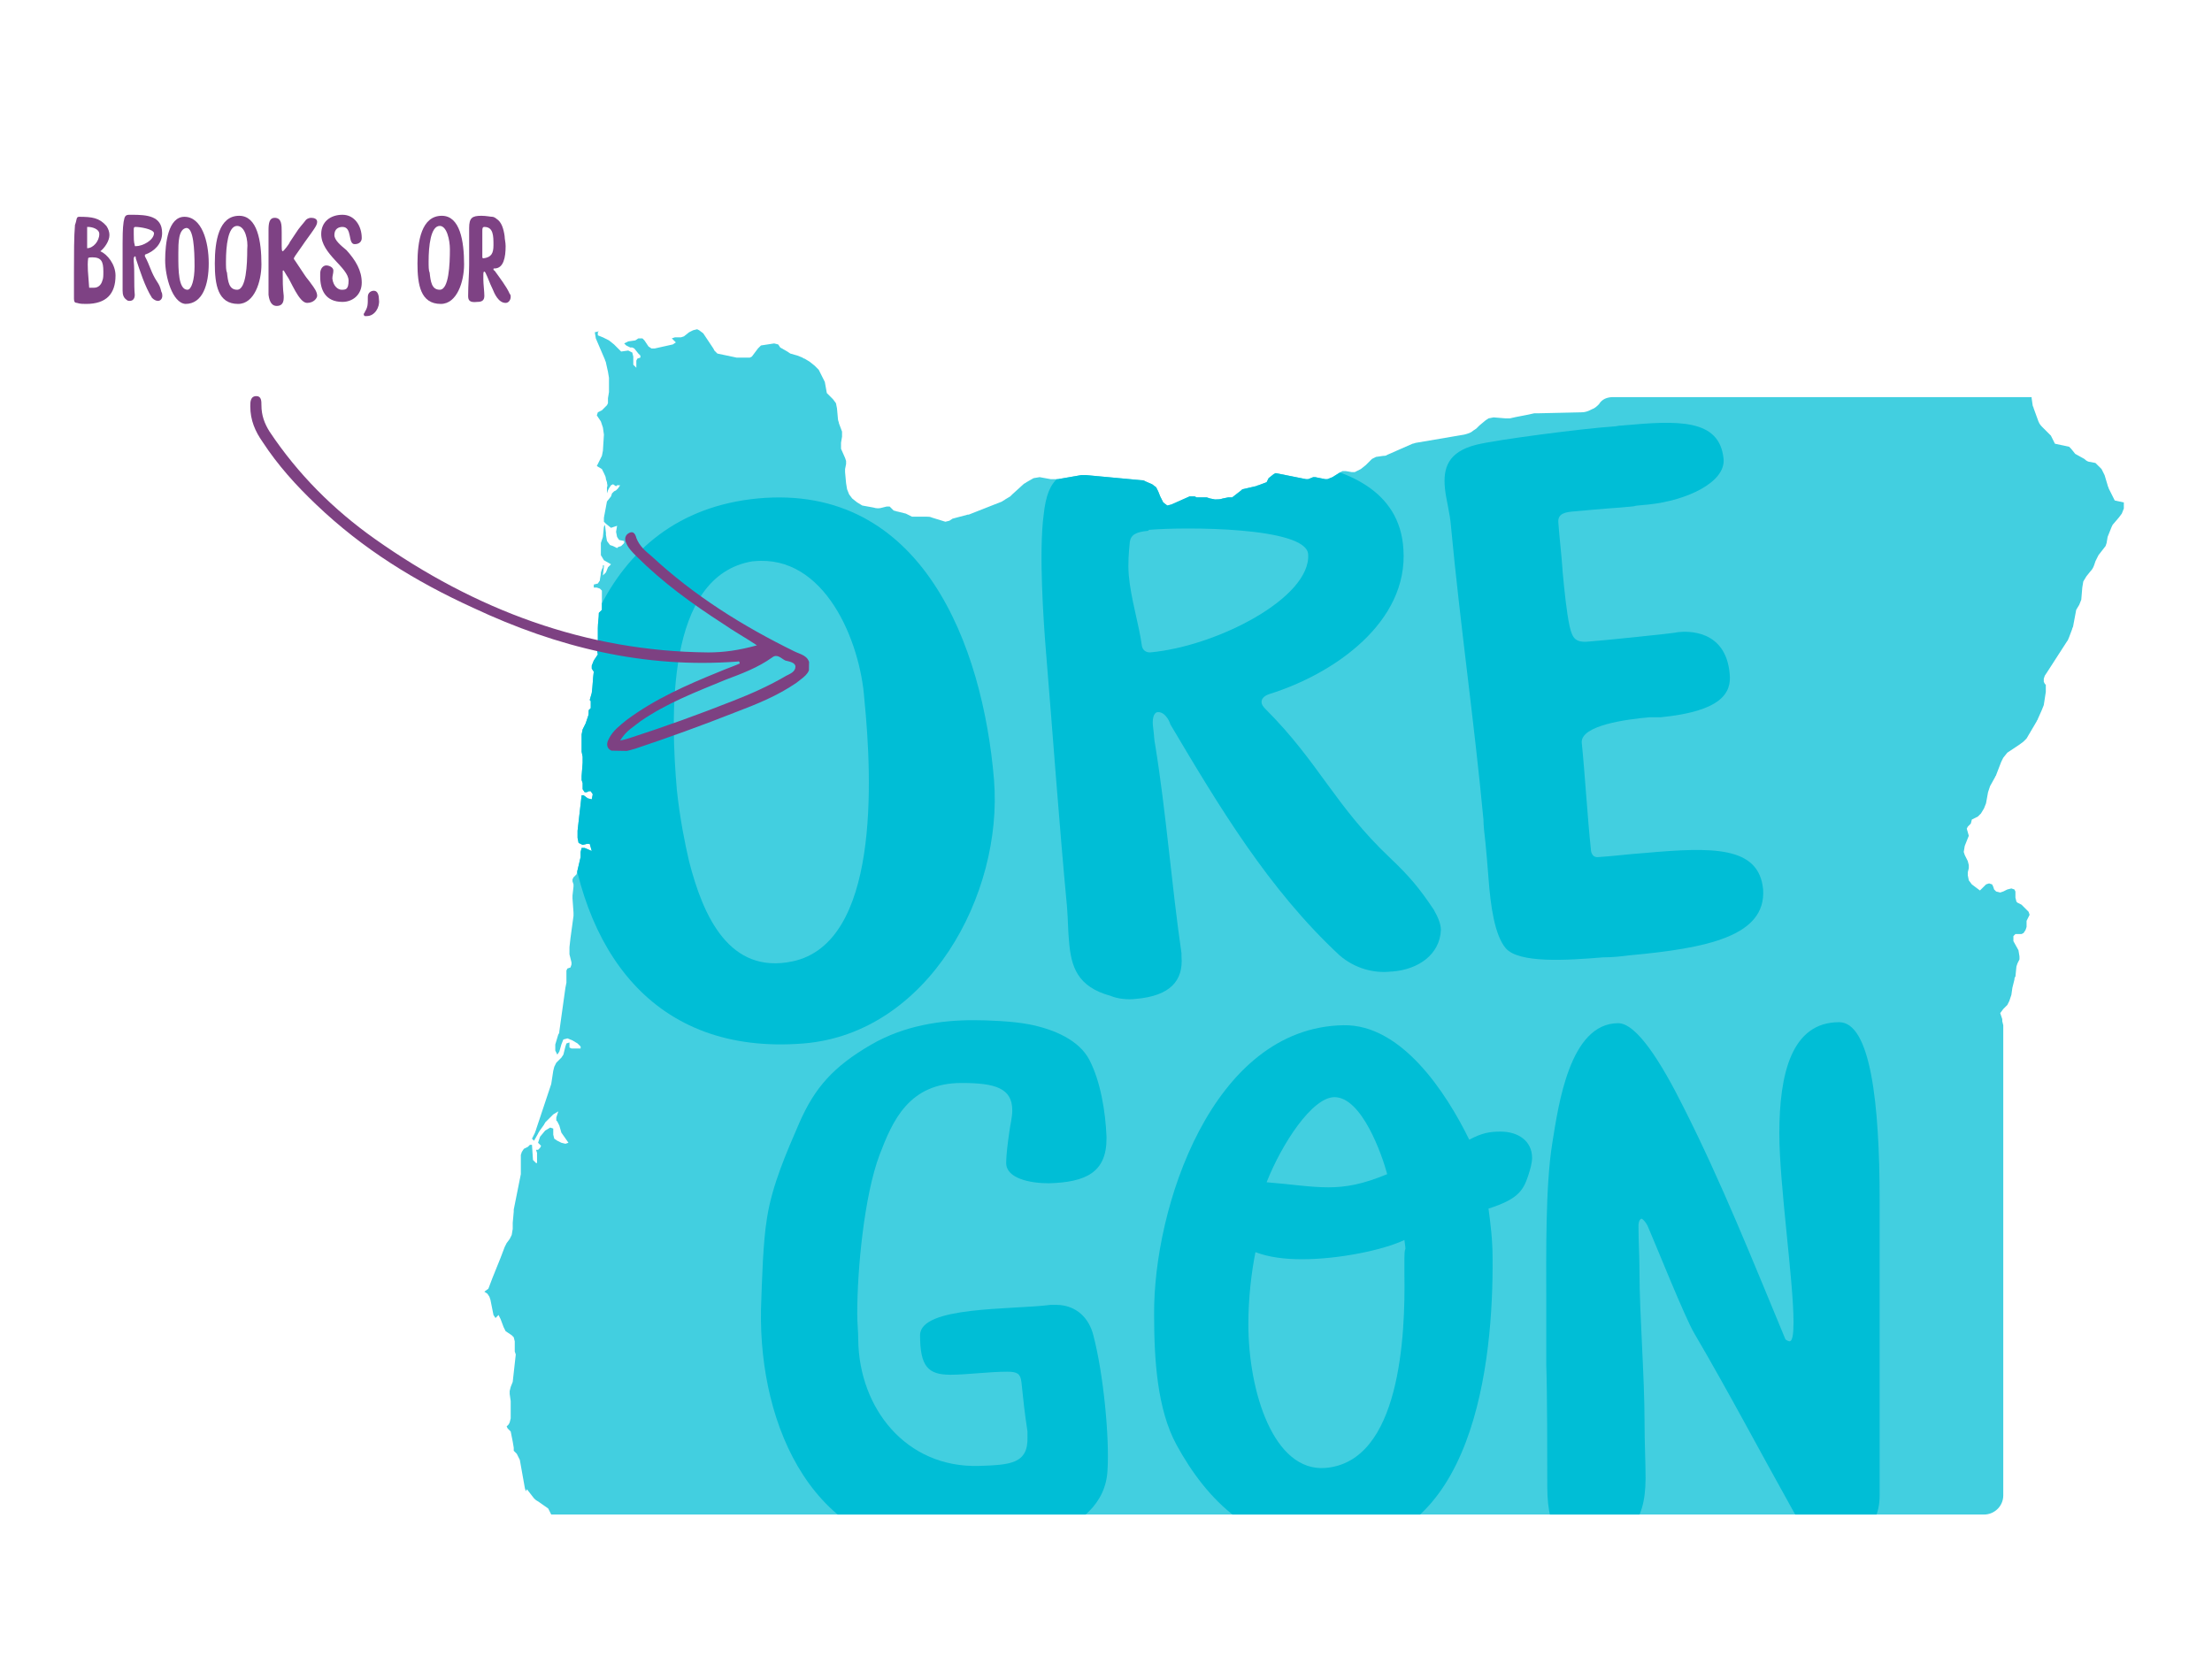 <?xml version="1.0" encoding="UTF-8"?> <!-- Generator: Adobe Illustrator 25.0.1, SVG Export Plug-In . SVG Version: 6.00 Build 0) --> <svg xmlns="http://www.w3.org/2000/svg" xmlns:xlink="http://www.w3.org/1999/xlink" version="1.1" id="Layer_1" x="0px" y="0px" viewBox="0 0 218.3 165.7" style="enable-background:new 0 0 218.3 165.7;" xml:space="preserve"> <style type="text/css"> .st0{opacity:0.74;fill:#00BED6;} .st1{clip-path:url(#SVGID_2_);} .st2{fill:#00BED6;} .st3{clip-path:url(#SVGID_4_);} .st4{clip-path:url(#SVGID_6_);fill:#7D4182;} .st5{fill:#7E4284;} </style> <g> <path class="st0" d="M208.7,49.4l-0.6-1.2c0-0.1-0.1-0.2-0.1-0.3l-0.3-1l-0.3-0.6l-0.3-0.3l-0.3-0.3l-0.5-0.1 c-0.2,0-0.4-0.1-0.6-0.3l-0.9-0.5l-0.4-0.5l-0.2-0.2l-1.4-0.3l-0.2-0.4l-0.2-0.4l-0.9-0.9c-0.2-0.2-0.3-0.4-0.4-0.7l-0.4-1.1 c0-0.1-0.1-0.2-0.1-0.3l-0.1-0.7l0-0.1c-1.8,0-3.6,0-5.4,0c-4.2,0-8.4,0-12.6,0c-4.1,0-8.1,0-12.2,0c-3.7,0-7.4,0-11.1,0 c-0.6,0-1.1,0.2-1.4,0.7l0,0c-0.2,0.2-0.4,0.4-0.7,0.5l-0.2,0.1c-0.2,0.1-0.5,0.2-0.8,0.2l-4.4,0.1c-0.1,0-0.2,0-0.3,0 c-0.8,0.2-1.6,0.3-2.4,0.5c-0.1,0-0.3,0-0.4,0l-1.2-0.1l-0.5,0.1l-0.3,0.2L146,42c-0.1,0.1-0.2,0.2-0.3,0.3l-0.3,0.2 c-0.2,0.2-0.5,0.3-0.9,0.4l-4.7,0.8c-0.1,0-0.3,0.1-0.4,0.1l-2.5,1.1c-0.1,0.1-0.3,0.1-0.4,0.1l-0.7,0.1l-0.4,0.2l-0.6,0.6 l-0.5,0.4l-0.6,0.3l-0.3,0l-0.6-0.1l-0.3,0l-0.2,0.1l-0.8,0.5l-0.5,0.2l-0.2,0l-1-0.2l-0.2,0l-0.5,0.2l-0.2,0l-3-0.6l-0.2,0.1 l-0.5,0.4l-0.1,0.2l-0.1,0.2l-0.8,0.3c-0.1,0-0.2,0.1-0.3,0.1l-1.3,0.3l-0.1,0.1l-0.9,0.7l-0.1,0l-0.3,0l-0.5,0.1 c-0.3,0.1-0.5,0.1-0.8,0.1l-0.5-0.1l-0.3-0.1l-0.2,0l-0.7,0l-0.1,0l-0.2-0.1l-0.4,0l-0.1,0l-1.8,0.8l-0.4,0.1l-0.4-0.3l-0.3-0.6 l-0.2-0.5l-0.2-0.4l-0.4-0.3l-0.7-0.3c-0.1-0.1-0.3-0.1-0.4-0.1l-5.4-0.5c-0.2,0-0.4,0-0.5,0l-2.3,0.4c-0.2,0-0.5,0-0.7,0l-1.1-0.2 l-0.6,0.1l-0.7,0.4c-0.1,0.1-0.2,0.1-0.3,0.2l-1.1,1c-0.1,0.1-0.1,0.1-0.2,0.2l-0.5,0.3c-0.1,0.1-0.2,0.1-0.3,0.2l-3.3,1.3 c0,0-0.1,0-0.1,0L94,51.2l-0.3,0.2l-0.4,0.1L92,51.1C91.8,51,91.6,51,91.4,51l-1.4,0l-0.6-0.3l-0.8-0.2c-0.1,0-0.3-0.1-0.4-0.1 L87.8,50l-0.3,0l-0.4,0.1c-0.3,0.1-0.6,0.1-0.9,0l-1.1-0.2l-0.5-0.3l-0.5-0.4l-0.3-0.4l-0.2-0.5l-0.1-0.6l-0.1-1.1l0-0.3l0.1-0.5 l0-0.3l-0.1-0.3L83,44.3l0-0.6l0.1-0.6l0-0.5l-0.3-0.8c0-0.1-0.1-0.3-0.1-0.4l-0.1-1.1l-0.1-0.5l-0.3-0.4l-0.3-0.3l-0.3-0.3 l-0.2-1.1l-0.3-0.6l-0.3-0.6l-0.4-0.4l-0.5-0.4l-0.5-0.3c-0.1,0-0.2-0.1-0.2-0.1l-0.5-0.2L78,34.9l-0.3-0.2L77,34.3L76.8,34 l-0.4-0.1l-1.3,0.2l-0.3,0.3l-0.6,0.8L74,35.3h-1c-0.1,0-0.2,0-0.3,0l-1.9-0.4l-0.3-0.3l-0.1-0.2l-1-1.5L69,32.6l-0.2-0.1l-0.4,0.1 L68,32.8l-0.5,0.4l-0.3,0.1l-0.6,0l-0.3,0.1l0.1,0.1l0.3,0.3l-0.3,0.2l-1.8,0.4l-0.3,0l-0.3-0.2l-0.4-0.6l-0.2-0.2L63,33.4 l-0.3,0.2L62,33.7l-0.4,0.2l0.2,0.2l0.2,0.1l0.2,0.1l0.2,0l0.2,0.1l0.4,0.5l0.2,0.2v0.2l-0.3,0.1l-0.1,0.2l0,0.3l0,0.4l-0.3-0.3 l0-0.4l0-0.4l-0.1-0.4L62,34.6l-0.7,0.1L61,34.4L60.6,34l-0.5-0.4l-0.6-0.3L59,33.1l0-0.2l0-0.1l0.1-0.1l-0.4,0.1l0.1,0.6l0.9,2.1 c0,0.1,0.1,0.2,0.1,0.3l0.2,0.9l0.1,0.6l0,0.7l0,0.7l-0.1,0.6L60,39.8L59.9,40l-0.5,0.5l-0.2,0.1l-0.2,0.1L58.9,41l0.4,0.6l0.2,0.6 l0.1,0.7l-0.1,1.6L59.4,45l-0.5,1l0.5,0.3l0.2,0.4c0.1,0.2,0.2,0.4,0.2,0.6l0.1,0.3c0,0.2,0.1,0.3,0,0.5l0,0.6l0.1-0.3l0.1-0.2 l0.2-0.3l0.2-0.1l0.3,0.2l0.1-0.1l0.1,0l0.1,0l0.1,0l-0.2,0.3l-0.2,0.2l-0.2,0.1l-0.2,0.2l-0.1,0.3l-0.4,0.5 c-0.1,0.5-0.2,1.1-0.3,1.6l0,0.4l0.2,0.2l0.5,0.4l0.6-0.2l-0.1,0.6l0.1,0.5l0.2,0.3l0.5,0.1v0.2l-0.3,0.3L61,54l-0.1,0.1l-0.4-0.2 l-0.3-0.1l-0.3-0.4l-0.1-0.6c0-0.1,0-0.1,0-0.2l-0.1-0.8l-0.1,0.2L59.5,53l-0.2,0.6l0,1.2l0.3,0.5l0.7,0.4l-0.3,0.3l-0.2,0.5 l-0.3,0.3l0.1-0.9l0-0.1l-0.1,0L59.5,56l-0.1,0.2l-0.1,0.3c0,0.3-0.1,0.6-0.1,0.8l-0.2,0.3l-0.4,0.1V58l0.3,0l0.3,0.1l0.2,0.2 l0,0.7l0,0.8l0,0.2l0,0.2l-0.1,0.1l-0.1,0.1l-0.1,0.1c0,0.5-0.1,1-0.1,1.5l0,0.3l0,0.7l0,0.4l-0.1,0.7L59,64.6l-0.4,0.6l-0.2,0.5 l0,0.3l0.2,0.3c-0.1,0.7-0.1,1.4-0.2,2.1l-0.2,0.7l0.1,0.1l0,0.2l0,0.5L58.2,70l-0.1,0.1c0,0.2,0,0.5-0.1,0.7l-0.2,0.6L57.5,72 l-0.1,0.5l0,1.7l0.1,0.5l0,0.6l-0.1,1.3l0,0.4l0.1,0.3l0,0.3l0,0.3l0.2,0.3l0.2,0l0.2-0.1l0.2,0l0.2,0.3l-0.1,0.5l-0.4-0.1 l-0.4-0.3l-0.2,0L57,82l0,0.7l0.1,0.5l0.4,0.2l0.4-0.1l0.3,0l0.2,0.7l-0.7-0.3l-0.3,0l-0.1,0.4l0,0.5l-0.4,1.7l-0.1,0.1l-0.2,0.2 l-0.1,0.2l0,0.2l0.1,0.3l0,0.2l-0.1,0.9c0,0.1,0,0.2,0,0.3l0.1,1.4c0,0.1,0,0.2,0,0.3l-0.3,2.2l-0.1,0.9l0,0.2l0,0.2l0,0.3l0.2,0.8 l0,0.2l-0.1,0.3L56,95.6l-0.1,0.2V97l-0.1,0.5c-0.2,1.4-0.4,2.9-0.6,4.3c0,0.1,0,0.2-0.1,0.3l-0.3,1v0.6l0.2,0.4l0.2-0.3l0.2-0.7 l0.2-0.5l0.4-0.1l0.5,0.2L57,103l0.3,0.3v0.2h-0.9l-0.2-0.1l0-0.2l0-0.2l0-0.1l-0.3,0.1l-0.1,0.3l-0.1,0.4l-0.1,0.4l-0.2,0.3 l-0.5,0.5l-0.2,0.4l-0.1,0.4l-0.2,1.3l-0.2,0.6l-0.1,0.3l-1.2,3.6c0,0.1-0.1,0.2-0.1,0.3l-0.3,0.6l0.2,0.2l0.4-0.7 c0-0.1,0.1-0.1,0.1-0.2l0.5-0.7c0-0.1,0.1-0.1,0.1-0.2l0.5-0.5c0.1-0.1,0.2-0.2,0.3-0.3l0.5-0.3l-0.2,0.6l0,0.3l0.1,0.1l0.1,0.2 l0.1,0.2l0.2,0.7l0.7,1l-0.3,0.1l-0.4-0.1l-0.4-0.2l-0.3-0.2l-0.1-0.4v-0.4l0-0.2l-0.3-0.1l-0.5,0.3l-0.5,0.6l-0.2,0.6l0.3,0.3 l-0.1,0.2l-0.1,0.1l-0.1,0.1l-0.2,0l0.1,0.3l0,0.3l0,0.7h-0.1l-0.3-0.3l-0.1-1.5h-0.2l-0.2,0.2l-0.4,0.2l-0.2,0.3l-0.1,0.3l0,0.2 l0,0.4l0,1c0,0.1,0,0.2,0,0.3l-0.7,3.5c0,0.1,0,0.1,0,0.2l-0.1,1.1l0,0.6l-0.1,0.6l-0.2,0.4l-0.3,0.4l-0.2,0.4 c-0.5,1.4-1.1,2.7-1.6,4.1l-0.4,0.3l0.3,0.2l0.2,0.3l0.1,0.3l0.3,1.5l0.2,0.3l0.3-0.3l0.2,0.4l0.3,0.8l0.2,0.4l0.3,0.2l0.3,0.2 l0.2,0.2l0.1,0.4l0,0.7c0,0.1,0,0.2,0,0.3l0.1,0.3c-0.1,0.8-0.2,1.9-0.3,2.7l-0.2,0.5l-0.1,0.4l0,0.3l0.1,0.7c0,0.1,0,0.2,0,0.2 l0,0.8l0,0.4l0,0.3l-0.1,0.4l-0.1,0.2l-0.2,0.2l0.1,0.2l0.2,0.2l0.1,0.1l0.2,1l0.1,0.6l0,0.3l0.3,0.3l0.3,0.6l0.5,2.8l0.1,0.3 L52,147l0.7,0.9c0.1,0.1,0.2,0.2,0.4,0.3l1,0.7l0.3,0.6h141.4c1,0,1.9-0.8,1.9-1.9c0-3.3,0-6.6,0-9.8c0-4.2,0-8.3,0-12.5 c0-4,0-7.9,0-11.9c0-4.1,0-8.1,0-12.2l-0.1-0.4v-0.2l-0.2-0.6l0.3-0.4l0.4-0.4l0.2-0.4l0.2-0.6l0.1-0.7l0.2-0.8 c0-0.1,0-0.2,0.1-0.3l0.1-1l0.1-0.3l0.1-0.2l0.1-0.2l0-0.3l-0.1-0.6l-0.5-0.9l0-0.5l0.2-0.2l0.3,0l0.3,0l0.2-0.1l0.2-0.3l0.1-0.3 l0-0.3l0-0.3l0.1-0.2l0.1-0.2l0.1-0.2l-0.1-0.3l-0.4-0.4l-0.3-0.3l-0.4-0.2l-0.1-0.1l-0.1-0.4l0-0.3l0-0.3l-0.1-0.2l-0.3-0.1 l-0.4,0.1l-0.4,0.2l-0.3,0.1l-0.4-0.1l-0.2-0.2l-0.1-0.3l-0.1-0.2l-0.3-0.1l-0.3,0.1l-0.2,0.2l-0.2,0.2l-0.2,0.2l-0.8-0.6l-0.3-0.4 l-0.1-0.5l0-0.3l0.1-0.4l0-0.3l-0.1-0.4l-0.3-0.6l-0.1-0.3l0.1-0.6l0.2-0.5l0.2-0.5l-0.2-0.7l0.1-0.2l0.2-0.2l0.1-0.1l0.1-0.4 l0.2-0.1l0.2-0.1l0.2-0.1l0.3-0.3l0.3-0.5l0.2-0.5l0.2-1.1l0.2-0.6l0.5-0.9c0-0.1,0.1-0.1,0.1-0.2l0.5-1.3l0.2-0.4l0.4-0.5l1.2-0.8 l0.4-0.3l0.3-0.3l1-1.7c0-0.1,0.1-0.1,0.1-0.2l0.4-0.9l0.2-0.5l0.2-1.3l0-0.6l0-0.1l-0.1-0.1l-0.1-0.2l0-0.3l0.1-0.3l0.2-0.3l2-3.1 c0.1-0.1,0.1-0.2,0.2-0.4l0.3-0.8c0-0.1,0.1-0.2,0.1-0.3l0.3-1.6l0.3-0.5l0.2-0.5l0.1-1.2l0.1-0.6l0.3-0.5l0.4-0.5 c0.2-0.2,0.3-0.4,0.4-0.7l0.1-0.3c0.1-0.2,0.2-0.4,0.3-0.6l0.7-0.9l0.1-0.3l0.1-0.6l0.4-1l0.1-0.2l0.6-0.7l0.3-0.4l0.2-0.5l0-0.6 L208.7,49.4z"></path> <g> <defs> <path id="SVGID_1_" d="M208.7,49.4l-0.6-1.2c0-0.1-0.1-0.2-0.1-0.3l-0.3-1l-0.3-0.6l-0.3-0.3l-0.3-0.3l-0.5-0.1 c-0.2,0-0.4-0.1-0.6-0.3l-0.9-0.5l-0.4-0.5l-0.2-0.2l-1.4-0.3l-0.2-0.4l-0.2-0.4l-0.9-0.9c-0.2-0.2-0.3-0.4-0.4-0.7l-0.4-1.1 c0-0.1-0.1-0.2-0.1-0.3l-0.1-0.7l0-0.1c-1.8,0-3.6,0-5.4,0c-4.2,0-8.4,0-12.6,0c-4.1,0-8.1,0-12.2,0c-3.7,0-7.4,0-11.1,0 c-0.6,0-1.1,0.2-1.4,0.7l0,0c-0.2,0.2-0.4,0.4-0.7,0.5l-0.2,0.1c-0.2,0.1-0.5,0.2-0.8,0.2l-4.4,0.1c-0.1,0-0.2,0-0.3,0 c-0.8,0.2-1.6,0.3-2.4,0.5c-0.1,0-0.3,0-0.4,0l-1.2-0.1l-0.5,0.1l-0.3,0.2L146,42c-0.1,0.1-0.2,0.2-0.3,0.3l-0.3,0.2 c-0.2,0.2-0.5,0.3-0.9,0.4l-4.7,0.8c-0.1,0-0.3,0.1-0.4,0.1l-2.5,1.1c-0.1,0.1-0.3,0.1-0.4,0.1l-0.7,0.1l-0.4,0.2l-0.6,0.6 l-0.5,0.4l-0.6,0.3l-0.3,0l-0.6-0.1l-0.3,0l-0.2,0.1l-0.8,0.5l-0.5,0.2l-0.2,0l-1-0.2l-0.2,0l-0.5,0.2l-0.2,0l-3-0.6l-0.2,0.1 l-0.5,0.4l-0.1,0.2l-0.1,0.2l-0.8,0.3c-0.1,0-0.2,0.1-0.3,0.1l-1.3,0.3l-0.1,0.1l-0.9,0.7l-0.1,0l-0.3,0l-0.5,0.1 c-0.3,0.1-0.5,0.1-0.8,0.1l-0.5-0.1l-0.3-0.1l-0.2,0l-0.7,0l-0.1,0l-0.2-0.1l-0.4,0l-0.1,0l-1.8,0.8l-0.4,0.1l-0.4-0.3l-0.3-0.6 l-0.2-0.5l-0.2-0.4l-0.4-0.3l-0.7-0.3c-0.1-0.1-0.3-0.1-0.4-0.1l-5.4-0.5c-0.2,0-0.4,0-0.5,0l-2.3,0.4c-0.2,0-0.5,0-0.7,0 l-1.1-0.2l-0.6,0.1l-0.7,0.4c-0.1,0.1-0.2,0.1-0.3,0.2l-1.1,1c-0.1,0.1-0.1,0.1-0.2,0.2l-0.5,0.3c-0.1,0.1-0.2,0.1-0.3,0.2 l-3.3,1.3c0,0-0.1,0-0.1,0L94,51.2l-0.3,0.2l-0.4,0.1L92,51.1C91.8,51,91.6,51,91.4,51l-1.4,0l-0.6-0.3l-0.8-0.2 c-0.1,0-0.3-0.1-0.4-0.1L87.8,50l-0.3,0l-0.4,0.1c-0.3,0.1-0.6,0.1-0.9,0l-1.1-0.2l-0.5-0.3l-0.5-0.4l-0.3-0.4l-0.2-0.5l-0.1-0.6 l-0.1-1.1l0-0.3l0.1-0.5l0-0.3l-0.1-0.3L83,44.3l0-0.6l0.1-0.6l0-0.5l-0.3-0.8c0-0.1-0.1-0.3-0.1-0.4l-0.1-1.1l-0.1-0.5l-0.3-0.4 l-0.3-0.3l-0.3-0.3l-0.2-1.1l-0.3-0.6l-0.3-0.6l-0.4-0.4l-0.5-0.4l-0.5-0.3c-0.1,0-0.2-0.1-0.2-0.1l-0.5-0.2L78,34.9l-0.3-0.2 L77,34.3L76.8,34l-0.4-0.1l-1.3,0.2l-0.3,0.3l-0.6,0.8L74,35.3h-1c-0.1,0-0.2,0-0.3,0l-1.9-0.4l-0.3-0.3l-0.1-0.2l-1-1.5L69,32.6 l-0.2-0.1l-0.4,0.1L68,32.8l-0.5,0.4l-0.3,0.1l-0.6,0l-0.3,0.1l0.1,0.1l0.3,0.3l-0.3,0.2l-1.8,0.4l-0.3,0l-0.3-0.2l-0.4-0.6 l-0.2-0.2L63,33.4l-0.3,0.2L62,33.7l-0.4,0.2l0.2,0.2l0.2,0.1l0.2,0.1l0.2,0l0.2,0.1l0.4,0.5l0.2,0.2v0.2l-0.3,0.1l-0.1,0.2 l0,0.3l0,0.4l-0.3-0.3l0-0.4l0-0.4l-0.1-0.4L62,34.6l-0.7,0.1L61,34.4L60.6,34l-0.5-0.4l-0.6-0.3L59,33.1l0-0.2l0-0.1l0.1-0.1 l-0.4,0.1l0.1,0.6l0.9,2.1c0,0.1,0.1,0.2,0.1,0.3l0.2,0.9l0.1,0.6l0,0.7l0,0.7l-0.1,0.6L60,39.8L59.9,40l-0.5,0.5l-0.2,0.1 l-0.2,0.1L58.9,41l0.4,0.6l0.2,0.6l0.1,0.7l-0.1,1.6L59.4,45l-0.5,1l0.5,0.3l0.2,0.4c0.1,0.2,0.2,0.4,0.2,0.6l0.1,0.3 c0,0.2,0.1,0.3,0,0.5l0,0.6l0.1-0.3l0.1-0.2l0.2-0.3l0.2-0.1l0.3,0.2l0.1-0.1l0.1,0l0.1,0l0.1,0l-0.2,0.3l-0.2,0.2l-0.2,0.1 l-0.2,0.2l-0.1,0.3l-0.4,0.5c-0.1,0.5-0.2,1.1-0.3,1.6l0,0.4l0.2,0.2l0.5,0.4l0.6-0.2l-0.1,0.6l0.1,0.5l0.2,0.3l0.5,0.1v0.2 l-0.3,0.3L61,54l-0.1,0.1l-0.4-0.2l-0.3-0.1l-0.3-0.4l-0.1-0.6c0-0.1,0-0.1,0-0.2l-0.1-0.8l-0.1,0.2L59.5,53l-0.2,0.6l0,1.2 l0.3,0.5l0.7,0.4l-0.3,0.3l-0.2,0.5l-0.3,0.3l0.1-0.9l0-0.1l-0.1,0L59.5,56l-0.1,0.2l-0.1,0.3c0,0.3-0.1,0.6-0.1,0.8l-0.2,0.3 l-0.4,0.1V58l0.3,0l0.3,0.1l0.2,0.2l0,0.7l0,0.8l0,0.2l0,0.2l-0.1,0.1l-0.1,0.1l-0.1,0.1c0,0.5-0.1,1-0.1,1.5l0,0.3l0,0.7l0,0.4 l-0.1,0.7L59,64.6l-0.4,0.6l-0.2,0.5l0,0.3l0.2,0.3c-0.1,0.7-0.1,1.4-0.2,2.1l-0.2,0.7l0.1,0.1l0,0.2l0,0.5L58.2,70l-0.1,0.1 c0,0.2,0,0.5-0.1,0.7l-0.2,0.6L57.5,72l-0.1,0.5l0,1.7l0.1,0.5l0,0.6l-0.1,1.3l0,0.4l0.1,0.3l0,0.3l0,0.3l0.2,0.3l0.2,0l0.2-0.1 l0.2,0l0.2,0.3l-0.1,0.5l-0.4-0.1l-0.4-0.3l-0.2,0L57,82l0,0.7l0.1,0.5l0.4,0.2l0.4-0.1l0.3,0l0.2,0.7l-0.7-0.3l-0.3,0l-0.1,0.4 l0,0.5l-0.4,1.7l-0.1,0.1l-0.2,0.2l-0.1,0.2l0,0.2l0.1,0.3l0,0.2l-0.1,0.9c0,0.1,0,0.2,0,0.3l0.1,1.4c0,0.1,0,0.2,0,0.3l-0.3,2.2 l-0.1,0.9l0,0.2l0,0.2l0,0.3l0.2,0.8l0,0.2l-0.1,0.3L56,95.6l-0.1,0.2V97l-0.1,0.5c-0.2,1.4-0.4,2.9-0.6,4.3c0,0.1,0,0.2-0.1,0.3 l-0.3,1v0.6l0.2,0.4l0.2-0.3l0.2-0.7l0.2-0.5l0.4-0.1l0.5,0.2L57,103l0.3,0.3v0.2h-0.9l-0.2-0.1l0-0.2l0-0.2l0-0.1l-0.3,0.1 l-0.1,0.3l-0.1,0.4l-0.1,0.4l-0.2,0.3l-0.5,0.5l-0.2,0.4l-0.1,0.4l-0.2,1.3l-0.2,0.6l-0.1,0.3l-1.2,3.6c0,0.1-0.1,0.2-0.1,0.3 l-0.3,0.6l0.2,0.2l0.4-0.7c0-0.1,0.1-0.1,0.1-0.2l0.5-0.7c0-0.1,0.1-0.1,0.1-0.2l0.5-0.5c0.1-0.1,0.2-0.2,0.3-0.3l0.5-0.3 l-0.2,0.6l0,0.3l0.1,0.1l0.1,0.2l0.1,0.2l0.2,0.7l0.7,1l-0.3,0.1l-0.4-0.1l-0.4-0.2l-0.3-0.2l-0.1-0.4v-0.4l0-0.2l-0.3-0.1 l-0.5,0.3l-0.5,0.6l-0.2,0.6l0.3,0.3l-0.1,0.2l-0.1,0.1l-0.1,0.1l-0.2,0l0.1,0.3l0,0.3l0,0.7h-0.1l-0.3-0.3l-0.1-1.5h-0.2 l-0.2,0.2l-0.4,0.2l-0.2,0.3l-0.1,0.3l0,0.2l0,0.4l0,1c0,0.1,0,0.2,0,0.3l-0.7,3.5c0,0.1,0,0.1,0,0.2l-0.1,1.1l0,0.6l-0.1,0.6 l-0.2,0.4l-0.3,0.4l-0.2,0.4c-0.5,1.4-1.1,2.7-1.6,4.1l-0.4,0.3l0.3,0.2l0.2,0.3l0.1,0.3l0.3,1.5l0.2,0.3l0.3-0.3l0.2,0.4 l0.3,0.8l0.2,0.4l0.3,0.2l0.3,0.2l0.2,0.2l0.1,0.4l0,0.7c0,0.1,0,0.2,0,0.3l0.1,0.3c-0.1,0.8-0.2,1.9-0.3,2.7l-0.2,0.5l-0.1,0.4 l0,0.3l0.1,0.7c0,0.1,0,0.2,0,0.2l0,0.8l0,0.4l0,0.3l-0.1,0.4l-0.1,0.2l-0.2,0.2l0.1,0.2l0.2,0.2l0.1,0.1l0.2,1l0.1,0.6l0,0.3 l0.3,0.3l0.3,0.6l0.5,2.8l0.1,0.3L52,147l0.7,0.9c0.1,0.1,0.2,0.2,0.4,0.3l1,0.7l0.3,0.6h141.4c1,0,1.9-0.8,1.9-1.9 c0-3.3,0-6.6,0-9.8c0-4.2,0-8.3,0-12.5c0-4,0-7.9,0-11.9c0-4.1,0-8.1,0-12.2l-0.1-0.4v-0.2l-0.2-0.6l0.3-0.4l0.4-0.4l0.2-0.4 l0.2-0.6l0.1-0.7l0.2-0.8c0-0.1,0-0.2,0.1-0.3l0.1-1l0.1-0.3l0.1-0.2l0.1-0.2l0-0.3l-0.1-0.6l-0.5-0.9l0-0.5l0.2-0.2l0.3,0l0.3,0 l0.2-0.1l0.2-0.3l0.1-0.3l0-0.3l0-0.3l0.1-0.2l0.1-0.2l0.1-0.2l-0.1-0.3l-0.4-0.4l-0.3-0.3l-0.4-0.2l-0.1-0.1l-0.1-0.4l0-0.3 l0-0.3l-0.1-0.2l-0.3-0.1l-0.4,0.1l-0.4,0.2l-0.3,0.1l-0.4-0.1l-0.2-0.2l-0.1-0.3l-0.1-0.2l-0.3-0.1l-0.3,0.1l-0.2,0.2l-0.2,0.2 l-0.2,0.2l-0.8-0.6l-0.3-0.4l-0.1-0.5l0-0.3l0.1-0.4l0-0.3l-0.1-0.4l-0.3-0.6l-0.1-0.3l0.1-0.6l0.2-0.5l0.2-0.5l-0.2-0.7l0.1-0.2 l0.2-0.2l0.1-0.1l0.1-0.4l0.2-0.1l0.2-0.1l0.2-0.1l0.3-0.3l0.3-0.5l0.2-0.5l0.2-1.1l0.2-0.6l0.5-0.9c0-0.1,0.1-0.1,0.1-0.2 l0.5-1.3l0.2-0.4l0.4-0.5l1.2-0.8l0.4-0.3l0.3-0.3l1-1.7c0-0.1,0.1-0.1,0.1-0.2l0.4-0.9l0.2-0.5l0.2-1.3l0-0.6l0-0.1l-0.1-0.1 l-0.1-0.2l0-0.3l0.1-0.3l0.2-0.3l2-3.1c0.1-0.1,0.1-0.2,0.2-0.4l0.3-0.8c0-0.1,0.1-0.2,0.1-0.3l0.3-1.6l0.3-0.5l0.2-0.5l0.1-1.2 l0.1-0.6l0.3-0.5l0.4-0.5c0.2-0.2,0.3-0.4,0.4-0.7l0.1-0.3c0.1-0.2,0.2-0.4,0.3-0.6l0.7-0.9l0.1-0.3l0.1-0.6l0.4-1l0.1-0.2 l0.6-0.7l0.3-0.4l0.2-0.5l0-0.6L208.7,49.4z"></path> </defs> <clipPath id="SVGID_2_"> <use xlink:href="#SVGID_1_" style="overflow:visible;"></use> </clipPath> <g class="st1"> <g> <g> <path class="st2" d="M98.1,77c0.9,11.3-6.5,25-18.8,26c-14.9,1.2-22.1-9.3-23.3-22.9C54.9,66.8,59,50.7,74.8,49.2 C91,47.7,97,63.7,98.1,77z M74.4,55.4c0,0,0,0-0.1,0c-8.7,1.4-8.1,15.6-7.5,22.6c0.3,2.8,0.8,5.3,1.2,7 c1.4,5.5,4,11.2,10.2,9.9c8.6-1.8,7.9-17.9,7.1-25.9C84.9,63.3,81.4,54.7,74.4,55.4z"></path> <path class="st2" d="M137.4,95.9c0,0-0.1,0-0.1,0c-1.7,0.2-3.6-0.3-5.1-1.6c-7-6.5-11.9-14.7-16.7-22.8 c-0.1-0.4-0.6-1.3-1.3-1.2c-0.4,0.1-0.5,0.8-0.4,1.5c0.1,0.7,0.1,1.3,0.2,1.7c1.1,6.8,1.6,13.7,2.6,20.6c0,0.1,0,0.2,0,0.3 c0.2,2.4-1.1,3.9-4.5,4.2c-0.8,0.1-1.8,0-2.5-0.3c-3.3-0.9-3.9-2.9-4.1-5.4c-0.1-1-0.1-2.2-0.2-3.4c-0.8-8.5-1.4-17-2.1-25.5 c-0.2-2.5-0.7-9.5-0.2-13.2c0.4-3.8,1.8-4.4,5.2-4.7c0.7-0.1,1.3-0.1,2-0.2c7.7-0.8,27.6-3.2,28.3,8.3 c0.5,7.2-6.8,12.3-13.2,14.3c-0.6,0.2-0.8,0.5-0.8,0.8c0,0.2,0.1,0.4,0.4,0.7c5.3,5.3,6.8,9.5,12.3,14.7c1.9,1.8,2.9,3,4.3,5.1 c0.4,0.7,0.7,1.4,0.7,2C142.1,94.2,140,95.7,137.4,95.9z M113.3,52.4c-1.2,0.1-1.7,0.4-1.8,1.1c-0.1,1-0.2,2.1-0.1,3.3 c0.2,2.3,1,4.8,1.3,7c0.1,0.4,0.4,0.6,0.8,0.6c6.6-0.6,15.9-5.4,15.6-9.7c-0.2-2.7-12.2-2.7-15.7-2.4 C113.3,52.4,113.3,52.4,113.3,52.4z"></path> <path class="st2" d="M160.8,94.3c-0.8,0.1-1.6,0.2-2.6,0.2c-3.6,0.3-8.3,0.6-9.6-0.9c-1.1-1.3-1.5-4.2-1.7-6.9 c-0.1-1.3-0.2-2.5-0.3-3.5c-0.1-0.9-0.2-1.7-0.2-2.3c-0.9-9.6-2.3-19.3-3.2-28.9c-0.1-1.4-0.5-2.7-0.6-3.8 c-0.2-2,0.3-3.6,3.1-4.3c2-0.5,10.5-1.6,13.5-1.8c0.3,0,0.5-0.1,0.9-0.1c5.5-0.5,9.6-0.7,10,3.3c0.2,2.3-3.6,4.1-7.4,4.5 c-2.4,0.2-0.3,0.1-2.8,0.3c-1.5,0.1-3.7,0.3-4.8,0.4c-1,0.1-1.4,0.4-1.3,1.2c0.1,1.4,0.3,3,0.4,4.5c0,0.1,0,0.1,0,0.1 c0.2,2.1,0.4,4.1,0.7,5.5c0.3,1.3,0.6,1.7,2.2,1.5c0.3,0,8.3-0.8,8.5-0.9c0.9-0.1,4.7-0.3,5.1,4.1c0.2,1.9-0.8,3.7-6.8,4.3 c-0.3,0-0.7,0-1.1,0c-2.3,0.2-6.8,0.8-6.7,2.5c0.3,2.9,0.6,7.8,0.9,10.5c0,0.4,0.2,0.9,0.8,0.8c1.5-0.1,3-0.3,4.5-0.4 c6.7-0.6,11.3-0.7,11.7,3.6C174.3,92.4,168.5,93.6,160.8,94.3z"></path> </g> </g> <g> <g> <path class="st2" d="M75.1,129.3c0.1-3,0.2-6.7,0.6-9.1c0.5-3.2,1.9-6.4,3.2-9.4c1.5-3.4,3.3-5.5,7.1-7.7 c3.3-1.9,6.9-2.4,10.1-2.4c1.4,0,3.8,0.1,5.4,0.4c2.6,0.5,5,1.6,6,3.5c1.1,2.1,1.6,5.1,1.7,7.6c0,0.1,0,0.1,0,0.2 c0,3.3-2,4.3-5.7,4.4c-1.9,0-4.2-0.5-4.2-2c0-0.9,0.2-2.3,0.3-3c0.1-0.8,0.3-1.5,0.3-2.2c0-2.2-1.7-2.7-5-2.7 c-5.2,0-6.8,3.7-8.1,7.1c-1.5,4-2.2,11.2-2.2,15.7c0,0.9,0.1,1.7,0.1,2.6c0.1,6.7,4.7,12.6,11.9,12.4c3.1-0.1,4.9-0.2,4.8-2.9 c0-0.2,0-0.3,0-0.5c-0.3-2-0.4-3-0.6-4.9c-0.1-0.8-0.4-1-1.4-1c-1.8,0-4,0.3-5.6,0.3c-2.2,0-3-0.8-3-3.9c0-2.9,9.1-2.5,12.9-3 c0.2,0,0.3,0,0.5,0c2.1,0,3.3,1.4,3.7,3c1,3.8,1.6,10.1,1.4,13.3c-0.3,6.7-10.3,8-15.7,8.1C80.3,153.4,74.9,140.8,75.1,129.3z"></path> <path class="st2" d="M132.6,101.2c5.7-0.1,10.1,6.6,12.4,11.3c1.3-0.7,2.1-0.8,3.1-0.8c1.7,0,3.1,0.9,3.1,2.6 c0,0.5-0.2,1.2-0.4,1.8c-0.5,1.5-1.1,2.3-3.9,3.2c0.2,1.5,0.4,3.1,0.4,4.8c0.1,10.3-1.8,28.8-16,28.7 c-7.6,0-12.2-4.7-15.2-10.2c-1.9-3.5-2.2-8.4-2.2-12.8C113.8,119.3,119.6,101.4,132.6,101.2z M123.2,130.7 c0,6.7,2.5,14.6,7.6,14.2c7.4-0.6,7.9-13.1,7.8-19.1c0-0.6,0-1,0-1.6c0-0.9,0.1-0.9,0.1-0.9c0-0.1,0-0.2-0.1-0.9 c-2.1,1-6.5,1.9-10.1,1.9c-1.7,0-3.3-0.2-4.6-0.7C123.5,125.6,123.2,128.1,123.2,130.7z M131.7,108.3c-2.2,0-5.2,4.6-6.7,8.4 c2.5,0.2,4.3,0.5,6.1,0.5c1.7,0,3.4-0.3,5.8-1.3C136.4,114,134.4,108.3,131.7,108.3z"></path> <path class="st2" d="M181.5,100.9c3.1,0,4,8,4,17.6c0,0.1,0,0.2,0,0.4c0,9.6,0,19.2,0,28.7c0,3.8-2.9,4.5-4.7,4.5 c-1.9,0-3.2-1.8-3.8-2.9c-3.3-5.9-6.4-11.8-9.8-17.6c-0.9-1.5-3.9-9-4.6-10.6c-0.2-0.4-0.5-0.7-0.6-0.7s-0.3,0.2-0.3,0.7 c0,1.5,0.1,3,0.1,4.6c0,4.1,0.5,10.2,0.5,14.9c0,2,0.1,3.8,0.1,5.4c0,4.6-1.9,6.3-5.6,6.3c-2.4,0-4.1-0.5-4.1-5.5 c0-2.8,0-9.1-0.1-12c0-1.4,0-2,0-3.4c0-0.9,0-2,0-3c0-4.4-0.1-11.2,0.6-15.5c0.6-3.7,1.7-11.8,6.5-11.8c1.8,0,4.2,3.8,6.4,8.2 c3.8,7.5,6.9,15.3,10.1,23c0.1,0.1,0.3,0.2,0.4,0.2c0.3,0,0.4-0.7,0.4-1.9c0-4.1-1.4-13.6-1.4-18.6 C175.6,106,176.8,100.9,181.5,100.9z"></path> </g> </g> </g> </g> </g> <g> <g> <defs> <rect id="SVGID_3_" x="35" y="29" transform="matrix(1.746715e-02 -1 1 1.746715e-02 -5.523 107.958)" width="34.4" height="55.6"></rect> </defs> <clipPath id="SVGID_4_"> <use xlink:href="#SVGID_3_" style="overflow:visible;"></use> </clipPath> <g class="st3"> <defs> <rect id="SVGID_5_" x="35" y="29" transform="matrix(1.746715e-02 -1 1 1.746715e-02 -5.523 107.958)" width="34.4" height="55.6"></rect> </defs> <clipPath id="SVGID_6_"> <use xlink:href="#SVGID_5_" style="overflow:visible;"></use> </clipPath> <path class="st4" d="M74.7,63.7c-1.2-0.8-2.3-1.4-3.3-2.1c-3.1-2-6-4.1-8.6-6.7c-0.4-0.4-0.8-0.8-1-1.3c-0.2-0.4-0.1-0.8,0.3-1 c0.4-0.2,0.6,0.1,0.7,0.5c0.3,0.8,0.9,1.3,1.5,1.8c4.2,3.9,9,6.9,14.1,9.4c0.6,0.3,1.4,0.4,1.5,1.3c0.1,0.9-0.7,1.3-1.3,1.8 c-1.9,1.3-3.9,2.1-6,2.9c-3.3,1.3-6.6,2.5-9.9,3.6c-0.7,0.2-1.3,0.4-2,0.3c-0.7-0.1-1-0.6-0.6-1.3c0.4-0.8,1.1-1.3,1.7-1.8 c2.8-2.1,6-3.5,9.2-4.8c0.7-0.3,1.3-0.5,2-0.8c0-0.3-0.2-0.2-0.2-0.2c-9.2,0.7-17.8-1.4-26.1-5.3c-5.7-2.6-10.9-5.8-15.5-10.2 c-2-1.9-3.8-3.9-5.3-6.2c-0.7-1-1.2-2.1-1.2-3.5c0-0.4,0-1,0.6-1c0.5,0,0.5,0.5,0.5,0.9c0,1,0.3,1.8,0.8,2.6 c2.8,4.2,6.3,7.7,10.4,10.6c9.9,7,20.8,11.1,32.9,11.2C71.4,64.4,72.9,64.2,74.7,63.7 M61.2,73.1c0.5-0.1,0.8-0.2,1.1-0.3 c3.4-1.1,6.7-2.3,10-3.6c1.8-0.7,3.6-1.5,5.3-2.5c0.4-0.2,0.9-0.4,0.9-0.9c0-0.4-0.6-0.5-1-0.6c-0.4-0.2-0.8-0.7-1.3-0.3 c-1.4,1-3,1.6-4.6,2.2c-2.9,1.2-5.8,2.3-8.4,4.1C62.6,71.7,61.8,72.1,61.2,73.1"></path> </g> </g> </g> <g> <path class="st5" d="M7.8,21.4c1.3,0,2,0.1,2.7,0.9c0.2,0.3,0.3,0.6,0.3,0.9c0,0.6-0.5,1.3-0.9,1.6h0c0.7,0.3,1.5,1.3,1.5,2.4 c0,1.8-0.9,2.8-2.9,2.8c-0.3,0-0.6,0-0.9-0.1c-0.2,0-0.3-0.1-0.3-0.4c0-0.7,0-1.7,0-2.6c0-1.8,0-3.6,0.1-4.7 C7.6,21.7,7.5,21.4,7.8,21.4z M8.6,24.5c0.6,0,1.2-0.7,1.2-1.4c0-0.5-0.7-0.7-1.1-0.7c0,0-0.1,0-0.1,0c0,0,0,0,0,0.1 c0,0.3,0,0.6,0,0.8C8.6,23.8,8.6,24.2,8.6,24.5z M8.8,28.4C8.8,28.4,8.8,28.5,8.8,28.4c0.2,0,0.4,0,0.5,0c0.4,0,0.7-0.3,0.8-0.7 c0.1-0.2,0.1-0.5,0.1-0.9c0-1-0.2-1.4-1.1-1.4c-0.1,0-0.4,0-0.4,0.1C8.6,26.3,8.7,27,8.8,28.4L8.8,28.4z"></path> <path class="st5" d="M15.6,29.7L15.6,29.7c-0.2,0-0.4-0.1-0.6-0.3c-0.7-1.1-1.2-2.7-1.6-3.9c0-0.1,0-0.2-0.1-0.2 c0,0-0.1,0.1-0.1,0.2c0,0.1,0,0.2,0,0.3c0.1,1.1,0,2.2,0.1,3.3v0c0,0.4-0.2,0.6-0.5,0.6c-0.1,0-0.2,0-0.3-0.1 c-0.3-0.2-0.4-0.5-0.4-0.9c0-0.2,0-0.3,0-0.6c0-1.4,0-2.7,0-4.1c0-0.4,0-1.5,0.1-2.1c0.1-0.6,0.2-0.7,0.6-0.7c0.1,0,0.1,0,0.2,0 c1.5,0,3,0.1,3,1.8c0,1.1-0.8,1.8-1.6,2.1c-0.1,0-0.1,0.1-0.1,0.1c0,0,0,0.1,0,0.1c0.5,0.9,0.6,1.6,1.2,2.5 c0.2,0.3,0.3,0.5,0.4,0.9c0,0.1,0.1,0.2,0.1,0.3C16.1,29.5,15.8,29.7,15.6,29.7z M13.4,22.4c-0.1,0-0.2,0-0.2,0.2 c0,0.2,0,0.3,0,0.5c0,0.4,0,0.8,0.1,1.1c0,0.1,0,0.1,0.1,0.1c0.7,0,1.8-0.6,1.8-1.3C15.1,22.6,13.8,22.4,13.4,22.4L13.4,22.4z"></path> <path class="st5" d="M16.3,25.7c0-1.7,0.3-4.3,1.9-4.3c1.7,0,2.4,2.4,2.4,4.6c0,2.1-0.6,4-2.3,4C17,29.9,16.3,27.3,16.3,25.7z M17.6,25c0,0.1,0,0.2,0,0.3c0,1.3,0,3.3,0.9,3.3c0.4,0,0.7-1,0.7-2.3c0-1.7-0.1-3.8-0.8-3.8C17.6,22.6,17.6,24,17.6,25z"></path> <path class="st5" d="M25.8,26.1c0,1.7-0.7,3.9-2.3,3.9c-2,0-2.3-1.9-2.3-4c0-2.2,0.4-4.7,2.4-4.7C25.4,21.3,25.8,23.8,25.8,26.1z M23.4,22.3C23.4,22.3,23.4,22.3,23.4,22.3c-0.9,0-1.1,2-1.1,3.5c0,0.5,0,0.9,0.1,1.1c0.1,0.9,0.2,1.7,1,1.7c0.9,0,1-2.5,1-4 C24.5,23.7,24.2,22.3,23.4,22.3z"></path> <path class="st5" d="M27.8,24.3c0,0.2,0,0.5,0.1,0.5c0.1,0,0.7-0.8,0.7-0.9c0.2-0.3,0.4-0.6,0.6-0.9c0.3-0.5,0.7-0.9,1-1.3 c0.1-0.1,0.3-0.2,0.5-0.2c0.3,0,0.6,0.1,0.6,0.4c0,0.2-0.1,0.4-0.3,0.7c-0.4,0.6-0.8,1.1-1.2,1.7c-0.2,0.3-0.5,0.7-0.7,1 c0,0.1-0.1,0.1-0.1,0.2c0,0,0,0.1,0.1,0.2c0.4,0.6,0.6,0.9,1,1.5c0.2,0.3,0.4,0.5,0.6,0.8c0.3,0.4,0.6,0.8,0.6,1.2 c0,0.2-0.3,0.7-1,0.7c-0.8,0-1.6-2.2-2-2.7c-0.1-0.2-0.2-0.3-0.3-0.5c-0.1,0-0.1,0-0.1,0.1c0,0.9,0,1.6,0.1,2.4c0,0.1,0,0.1,0,0.2 c0,0.7-0.4,0.8-0.7,0.8c-0.4,0-0.7-0.3-0.8-1.1c0-0.3,0-0.4,0-0.7c0-0.4,0-0.8,0-1.3c0-1.5,0-2.9,0-4.4c0-0.7,0.1-1.2,0.6-1.2 c0.7,0,0.7,0.7,0.7,1.4c0,0,0,0.1,0,0.1C27.8,22.9,27.8,24.2,27.8,24.3z"></path> <path class="st5" d="M33.7,28.6c0.4,0,0.7,0,0.7-0.9c0-1.3-2.7-2.6-2.7-4.6c0-1.2,0.9-1.9,2.1-1.9c1.2,0,1.9,1.1,1.9,2.3 c0,0.3-0.2,0.6-0.7,0.6c-0.7,0-0.2-1.7-1.2-1.7c-0.4,0-0.8,0.2-0.8,0.8c0,0.5,0.6,1,1.2,1.5c0.9,1,1.5,2,1.5,3.2 c0,1.2-0.9,1.9-1.9,1.9c-1.7,0-2.2-1.2-2.2-2.5c0-0.1,0-0.2,0-0.3c0-0.5,0.3-0.8,0.6-0.8c0.3,0,0.7,0.2,0.7,0.5 c0,0.3-0.1,0.5-0.1,0.8C32.9,28.3,33.4,28.6,33.7,28.6z"></path> <path class="st5" d="M36.2,31.2c-0.1,0-0.1,0-0.2,0c0,0-0.1-0.1-0.1-0.1c0,0,0,0,0-0.1c0-0.1,0.1-0.1,0.1-0.2 c0.3-0.5,0.3-0.7,0.3-1.5c0-0.4,0.3-0.6,0.6-0.6c0.4,0,0.5,0.5,0.5,0.9C37.5,30.3,37,31.2,36.2,31.2z"></path> <path class="st5" d="M45.8,26.1c0,1.7-0.7,3.9-2.3,3.9c-2,0-2.3-1.9-2.3-4c0-2.2,0.4-4.7,2.4-4.7C45.4,21.3,45.8,23.8,45.8,26.1z M43.4,22.3C43.4,22.3,43.4,22.3,43.4,22.3c-0.9,0-1.1,2-1.1,3.5c0,0.5,0,0.9,0.1,1.1c0.1,0.9,0.2,1.7,1,1.7c0.9,0,1-2.5,1-4 C44.4,23.7,44.1,22.3,43.4,22.3z"></path> <path class="st5" d="M46.2,29.2c0-1.1,0.1-2.1,0.1-3.1c0-0.2,0-0.4,0-0.7c0-0.7,0-1.6,0-2.4v-0.5c0-1,0.3-1.2,1.2-1.2 c0.5,0,0.9,0.1,1.1,0.1c0.1,0,0.3,0.1,0.4,0.2c0.5,0.3,0.7,1,0.8,1.7c0,0.3,0.1,0.6,0.1,1c0,1.1-0.2,2.2-1.1,2.2 c-0.1,0-0.1,0-0.1,0.1c0,0,0,0.1,0.1,0.1c0.5,0.7,1.2,1.6,1.5,2.3c0.1,0.1,0.1,0.2,0.1,0.3c0,0.3-0.2,0.6-0.5,0.6 c-0.7,0-1.1-0.9-1.3-1.4c-0.3-0.6-0.4-1-0.7-1.6c0,0-0.1-0.1-0.1-0.1c-0.1,0-0.1,0.2-0.1,0.4c0,0.2,0,0.3,0,0.4 c0,0.4,0.1,1.2,0.1,1.6c0,0.5-0.3,0.6-0.7,0.6C46.3,29.9,46.2,29.6,46.2,29.2z M47.6,22.8c0,0.3,0,0.6,0,1c0,0.5,0,1,0,1.5 c0,0.1,0,0.2,0.1,0.2h0c0.8-0.1,1-0.5,1-1.3c0-0.9,0-1.8-0.9-1.8C47.6,22.4,47.6,22.6,47.6,22.8z"></path> </g> </svg> 